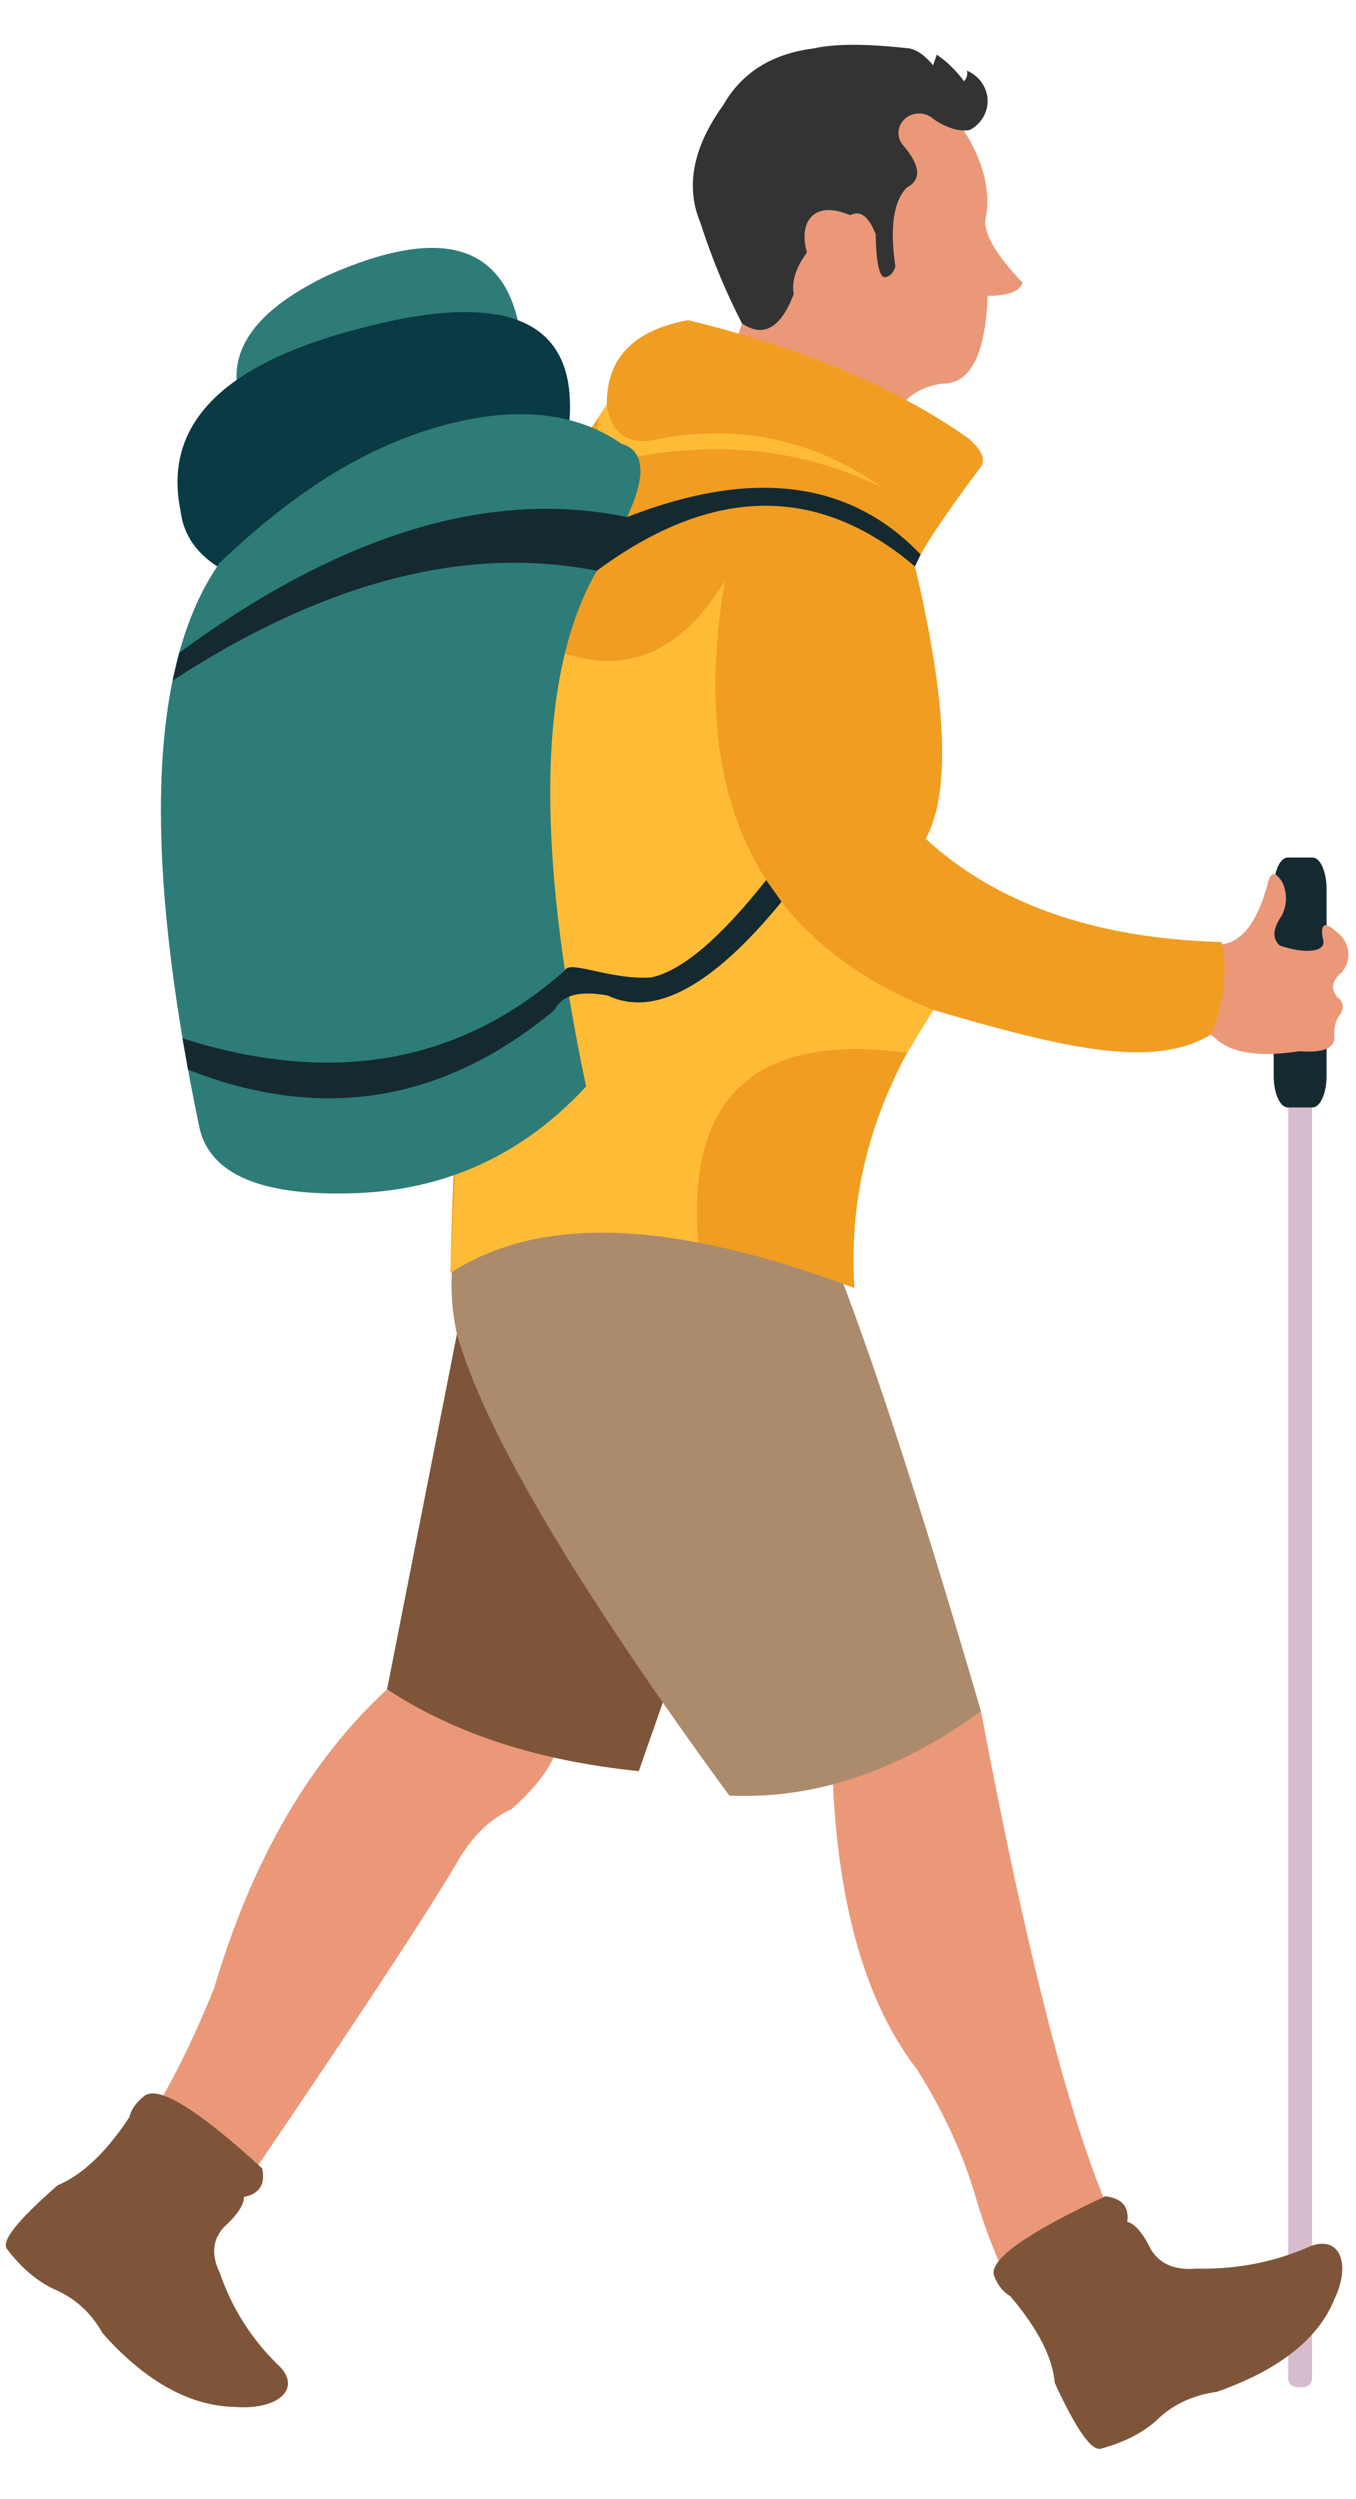 <svg width="312" height="575" viewBox="0 0 312 575" fill="none" xmlns="http://www.w3.org/2000/svg">
<path fill-rule="evenodd" clip-rule="evenodd" d="M298.528 241.832H299.763C300.043 241.832 300.313 241.882 300.572 241.982C300.831 242.083 301.062 242.227 301.26 242.414C301.459 242.602 301.612 242.816 301.718 243.06C301.824 243.304 301.881 243.559 301.881 243.823V547.261C301.881 547.525 301.824 547.779 301.718 548.023C301.612 548.268 301.459 548.482 301.26 548.669C301.062 548.857 300.831 549.001 300.572 549.101C300.313 549.201 300.043 549.255 299.763 549.255H298.528C298.248 549.255 297.978 549.201 297.716 549.101C297.457 549.001 297.23 548.857 297.031 548.669C296.832 548.482 296.68 548.268 296.573 548.023C296.463 547.779 296.41 547.525 296.41 547.261V243.823C296.41 243.559 296.463 243.304 296.573 243.06C296.68 242.816 296.832 242.602 297.031 242.414C297.23 242.227 297.457 242.083 297.716 241.982C297.978 241.882 298.248 241.832 298.528 241.832Z" fill="#D7BCCD"/>
<path fill-rule="evenodd" clip-rule="evenodd" d="M296.3 197.295H301.991C302.204 197.295 302.417 197.342 302.623 197.435C302.832 197.526 303.034 197.663 303.233 197.847C303.428 198.028 303.616 198.252 303.793 198.516C303.967 198.781 304.13 199.082 304.283 199.42C304.432 199.758 304.567 200.122 304.684 200.517C304.805 200.915 304.904 201.334 304.985 201.772C305.067 202.214 305.127 202.665 305.17 203.134C305.209 203.599 305.23 204.071 305.23 204.549V247.537C305.23 248.012 305.209 248.484 305.17 248.953C305.127 249.421 305.067 249.873 304.985 250.314C304.904 250.753 304.805 251.171 304.684 251.566C304.567 251.964 304.432 252.329 304.283 252.667C304.13 253.005 303.967 253.303 303.793 253.57C303.616 253.835 303.428 254.055 303.233 254.239C303.034 254.42 302.832 254.557 302.623 254.651C302.417 254.745 302.204 254.792 301.991 254.792H296.3C296.087 254.792 295.878 254.745 295.668 254.651C295.459 254.557 295.257 254.42 295.062 254.239C294.863 254.055 294.678 253.835 294.501 253.57C294.324 253.303 294.16 253.005 294.008 252.667C293.859 252.329 293.724 251.964 293.607 251.566C293.49 251.171 293.387 250.753 293.309 250.314C293.227 249.873 293.163 249.421 293.124 248.953C293.082 248.484 293.061 248.012 293.061 247.537V204.549C293.061 204.071 293.082 203.599 293.124 203.134C293.163 202.665 293.227 202.214 293.309 201.772C293.387 201.334 293.49 200.915 293.607 200.517C293.724 200.122 293.859 199.758 294.008 199.42C294.16 199.082 294.324 198.781 294.501 198.516C294.678 198.252 294.863 198.028 295.062 197.847C295.257 197.663 295.459 197.526 295.668 197.435C295.878 197.342 296.087 197.295 296.3 197.295Z" fill="#152A30"/>
<path fill-rule="evenodd" clip-rule="evenodd" d="M273.482 236.046C277.977 223.575 280.227 217.338 280.227 217.338C285.283 217.265 289.058 212.761 291.549 203.827C292.233 200.437 293.436 200.226 295.161 203.201C296.204 205.71 296.126 208.203 294.919 210.683C292.84 213.624 292.68 215.909 294.437 217.542C300.348 219.56 304.935 219.015 304.485 216.445C303.601 212.56 304.705 211.69 307.795 214.638C310.179 216.364 311.464 220.48 308.65 223.78C306.426 225.63 306.106 227.5 307.689 229.391C309.076 230.405 309.317 231.72 308.409 233.339C307.49 234.377 307.007 235.899 306.965 237.914C307.504 240.989 304.854 242.307 299.014 241.862C289.558 243.304 283.055 242.264 279.503 238.747C277.424 237.05 275.416 236.15 273.479 236.043L273.482 236.046Z" fill="#EB9878"/>
<path fill-rule="evenodd" clip-rule="evenodd" d="M225.715 393.703C206.201 392.221 194.847 397.829 191.646 410.524C193.02 439.401 199.498 461.305 211.079 476.235C217.292 486.177 221.826 496.148 224.686 506.143C227.141 514.455 230.441 522.419 234.578 530.028C243.26 535.322 251.708 531.373 259.928 518.183C249.416 500.344 238.009 458.849 225.715 393.703Z" fill="#EB9878"/>
<path fill-rule="evenodd" clip-rule="evenodd" d="M89.06 388.654C71.167 405.204 57.908 428.118 49.28 457.4C42.819 473.341 36.361 485.447 29.904 493.712C27.246 514.987 34.871 519.712 52.782 507.89C79.495 468.723 96.809 442.506 104.725 429.242C108.237 422.848 112.566 418.511 117.711 416.233C125.871 409.025 129.582 402.356 128.841 396.229C94.223 388.011 97.952 385.177 89.06 388.654Z" fill="#EB9878"/>
<path fill-rule="evenodd" clip-rule="evenodd" d="M152.501 391.699C144.029 337.545 128.24 309.277 105.139 306.901C94.42 361.406 89.062 388.654 89.062 388.654C104.528 398.859 123.837 405.137 146.981 407.492C150.66 396.962 152.501 391.699 152.501 391.699Z" fill="#7E5539"/>
<path fill-rule="evenodd" clip-rule="evenodd" d="M189.504 283.946C142.219 275.113 114.307 273.931 105.767 280.406C103.499 290.03 103.29 298.86 105.135 306.898C111.397 329.089 132.281 364.498 167.793 413.124C187.389 414.001 206.697 407.529 225.711 393.703C210.551 341.898 198.48 305.315 189.504 283.946Z" fill="#AB8B6C"/>
<path fill-rule="evenodd" clip-rule="evenodd" d="M51.44 512.314C54.58 509.443 56.095 507.127 55.989 505.367C59.569 504.671 60.974 502.536 60.204 498.959C45.778 485.752 36.868 480.157 33.484 482.175C31.515 483.657 30.319 485.314 29.893 487.147C24.543 495.262 19.015 500.515 13.313 502.904C3.992 511.042 0.171 515.914 1.842 517.524C5.032 521.696 8.58 524.708 12.483 526.552C17.315 528.609 21.044 531.989 23.68 536.694C32.99 547.237 43.237 553.421 54.02 553.642C64.181 554.435 69.652 549.238 63.614 543.938C57.614 538.002 53.228 531.029 50.468 523.021C48.425 518.819 48.747 515.248 51.437 512.314H51.44Z" fill="#7E5539" stroke="#7E5539" stroke-width="0.262" stroke-miterlimit="22.926"/>
<path fill-rule="evenodd" clip-rule="evenodd" d="M264.803 517.52C262.976 513.776 261.163 511.658 259.364 511.169C259.861 507.753 258.19 505.795 254.354 505.29C236.334 513.712 227.769 519.762 228.663 523.443C229.493 525.681 230.753 527.298 232.445 528.288C238.786 535.743 242.202 542.402 242.699 548.264C247.741 559.25 251.346 564.269 253.51 563.319C258.75 561.873 262.944 559.722 266.091 556.871C269.756 553.264 274.383 551.072 279.968 550.299C293.62 545.537 303.218 538.49 307.028 528.984C311.204 520.22 307.823 513.629 300.511 517.229C292.57 520.589 284.133 522.161 275.199 521.947C270.31 522.362 266.847 520.886 264.803 517.52Z" fill="#7E5539"/>
<path fill-rule="evenodd" clip-rule="evenodd" d="M170.717 74.405C181.674 24.758 198.711 9.998 221.83 30.122C226.304 37.216 227.965 43.881 226.812 50.122C226.113 53.398 228.93 58.363 235.26 65.019C234.742 66.996 232.07 68.017 227.245 68.081C226.741 81.736 223.203 88.469 216.633 88.281C209.799 89.352 205.758 93.364 204.505 100.321C200.461 106.036 198.438 108.89 198.438 108.89C176.494 96.918 165.52 90.935 165.52 90.935C168.982 79.912 170.717 74.405 170.717 74.405Z" fill="#EB9878"/>
<path fill-rule="evenodd" clip-rule="evenodd" d="M182.628 67.672C179.62 75.526 175.649 77.771 170.718 74.405C166.928 67.04 163.749 59.354 161.188 51.346C157.664 42.988 159.396 33.943 166.385 24.209C170.679 16.704 177.611 12.351 187.177 11.149C192.07 10.028 199.435 10.028 209.271 11.149C211.084 11.521 212.89 12.812 214.685 15.024C215.26 13.391 215.551 12.578 215.551 12.578C217.899 14.178 219.989 16.219 221.831 18.698C222.469 17.929 222.686 17.112 222.48 16.252C225.262 17.453 227.099 20.02 227.238 22.901C227.373 25.782 225.787 28.496 223.129 29.924C220.67 30.306 217.928 29.493 214.898 27.475C213.131 25.759 210.246 25.651 208.337 27.227C206.432 28.81 206.173 31.517 207.752 33.391C211.8 38.066 212.091 41.328 208.618 43.185C205.57 46.304 204.704 52.36 206.021 61.348C205.545 62.81 204.75 63.627 203.636 63.794C202.324 63.794 201.603 60.458 201.472 53.796C200.071 50.503 198.414 48.124 195.625 49.509C186.964 45.839 183.714 51.346 185.662 58.082C183.107 61.592 182.096 64.788 182.632 67.672H182.628Z" fill="#333333"/>
<path fill-rule="evenodd" clip-rule="evenodd" d="M139.615 93.103C139.505 82.452 145.739 75.971 158.31 73.662C184.548 80.023 206.006 89.051 222.689 100.749C225.84 103.412 226.84 105.628 225.687 107.394C217.044 118.915 211.988 126.558 210.519 130.325C217.942 161.602 218.765 182.482 212.989 192.975C229.37 208.023 252.063 215.943 281.068 216.736C282.91 224.445 280.646 233.999 278.567 238.034C265.652 245.871 245.812 241.521 214.752 232.359C201.202 252.382 195.146 273.711 196.583 296.334C154.84 280.644 123.859 279.479 103.635 292.847C105.604 203.96 116.305 139.316 135.734 98.922C138.32 95.044 139.615 93.103 139.615 93.103Z" fill="#F19D21"/>
<path fill-rule="evenodd" clip-rule="evenodd" d="M137.674 96.014C138.969 94.073 139.612 93.106 139.612 93.106C140.502 99.189 143.795 101.96 149.489 101.415C168.943 97.182 186.818 100.786 203.111 112.213C184.618 103.235 164.685 101.073 143.319 105.735C138.831 104.577 136.951 101.334 137.674 96.011V96.014Z" fill="#FEBB36"/>
<path fill-rule="evenodd" clip-rule="evenodd" d="M103.635 292.847C106.782 220.049 112.136 170.904 119.697 145.413C139.034 157.242 154.723 153.32 166.776 133.651C158.374 183.408 174.365 216.311 214.749 232.359C210.75 238.924 208.745 242.207 208.745 242.207C173.967 237.572 157.934 252.131 160.641 285.887C137.054 281.256 118.05 283.575 103.635 292.847Z" fill="#FEBB36"/>
<path fill-rule="evenodd" clip-rule="evenodd" d="M119.403 74.87C93.431 74.458 71.799 78.892 54.495 88.164C53.604 78.674 60.658 70.366 75.659 63.239C100.956 52.089 115.535 55.967 119.399 74.87H119.403Z" fill="#2D7C77"/>
<path fill-rule="evenodd" clip-rule="evenodd" d="M51.393 131.159C45.464 127.816 42.171 123.218 41.515 117.366C37.591 97.955 50.822 84.162 81.21 75.981C116.698 66.24 133.274 73.501 130.94 97.757C102.431 94.682 75.917 105.818 51.393 131.159Z" fill="#0A3A44"/>
<path fill-rule="evenodd" clip-rule="evenodd" d="M50.545 129.495C34.203 152.868 32.674 196.294 45.958 259.777C48.512 270.107 59.916 275.036 80.175 274.567C101.839 274.176 120.066 265.974 134.85 249.973C123.081 194.143 123.905 154.595 137.32 131.326C148.436 114.026 150.316 104.279 142.965 102.077C132.707 95.01 119.601 93.468 103.642 97.439C84.287 102.321 67.349 113.457 50.542 129.495H50.545Z" fill="#2D7C77"/>
<path fill-rule="evenodd" clip-rule="evenodd" d="M39.703 156.586C40.718 152.326 41.225 150.195 41.225 150.195C78.458 122.81 112.817 112.4 144.303 118.965C173.102 107.685 195.618 110.56 211.836 127.582C210.956 129.412 210.516 130.325 210.516 130.325C188.224 111.38 163.824 111.714 137.32 131.323C107.244 125.38 74.708 133.799 39.703 156.586Z" fill="#152A30"/>
<path fill-rule="evenodd" clip-rule="evenodd" d="M42.002 238.894C76.545 249.876 105.873 244.659 129.989 223.241C130.976 220.758 140.495 225.546 149.844 224.88C156.851 223.391 165.668 215.923 176.291 202.478C178.651 205.814 179.829 207.481 179.829 207.481C163.873 226.972 150.529 234.159 139.789 229.033C133.285 227.865 129.226 228.973 127.616 232.359C102.059 253.637 73.938 258.215 43.265 246.092C42.371 241.005 41.998 238.894 41.998 238.894H42.002Z" fill="#152A30"/>
</svg>
